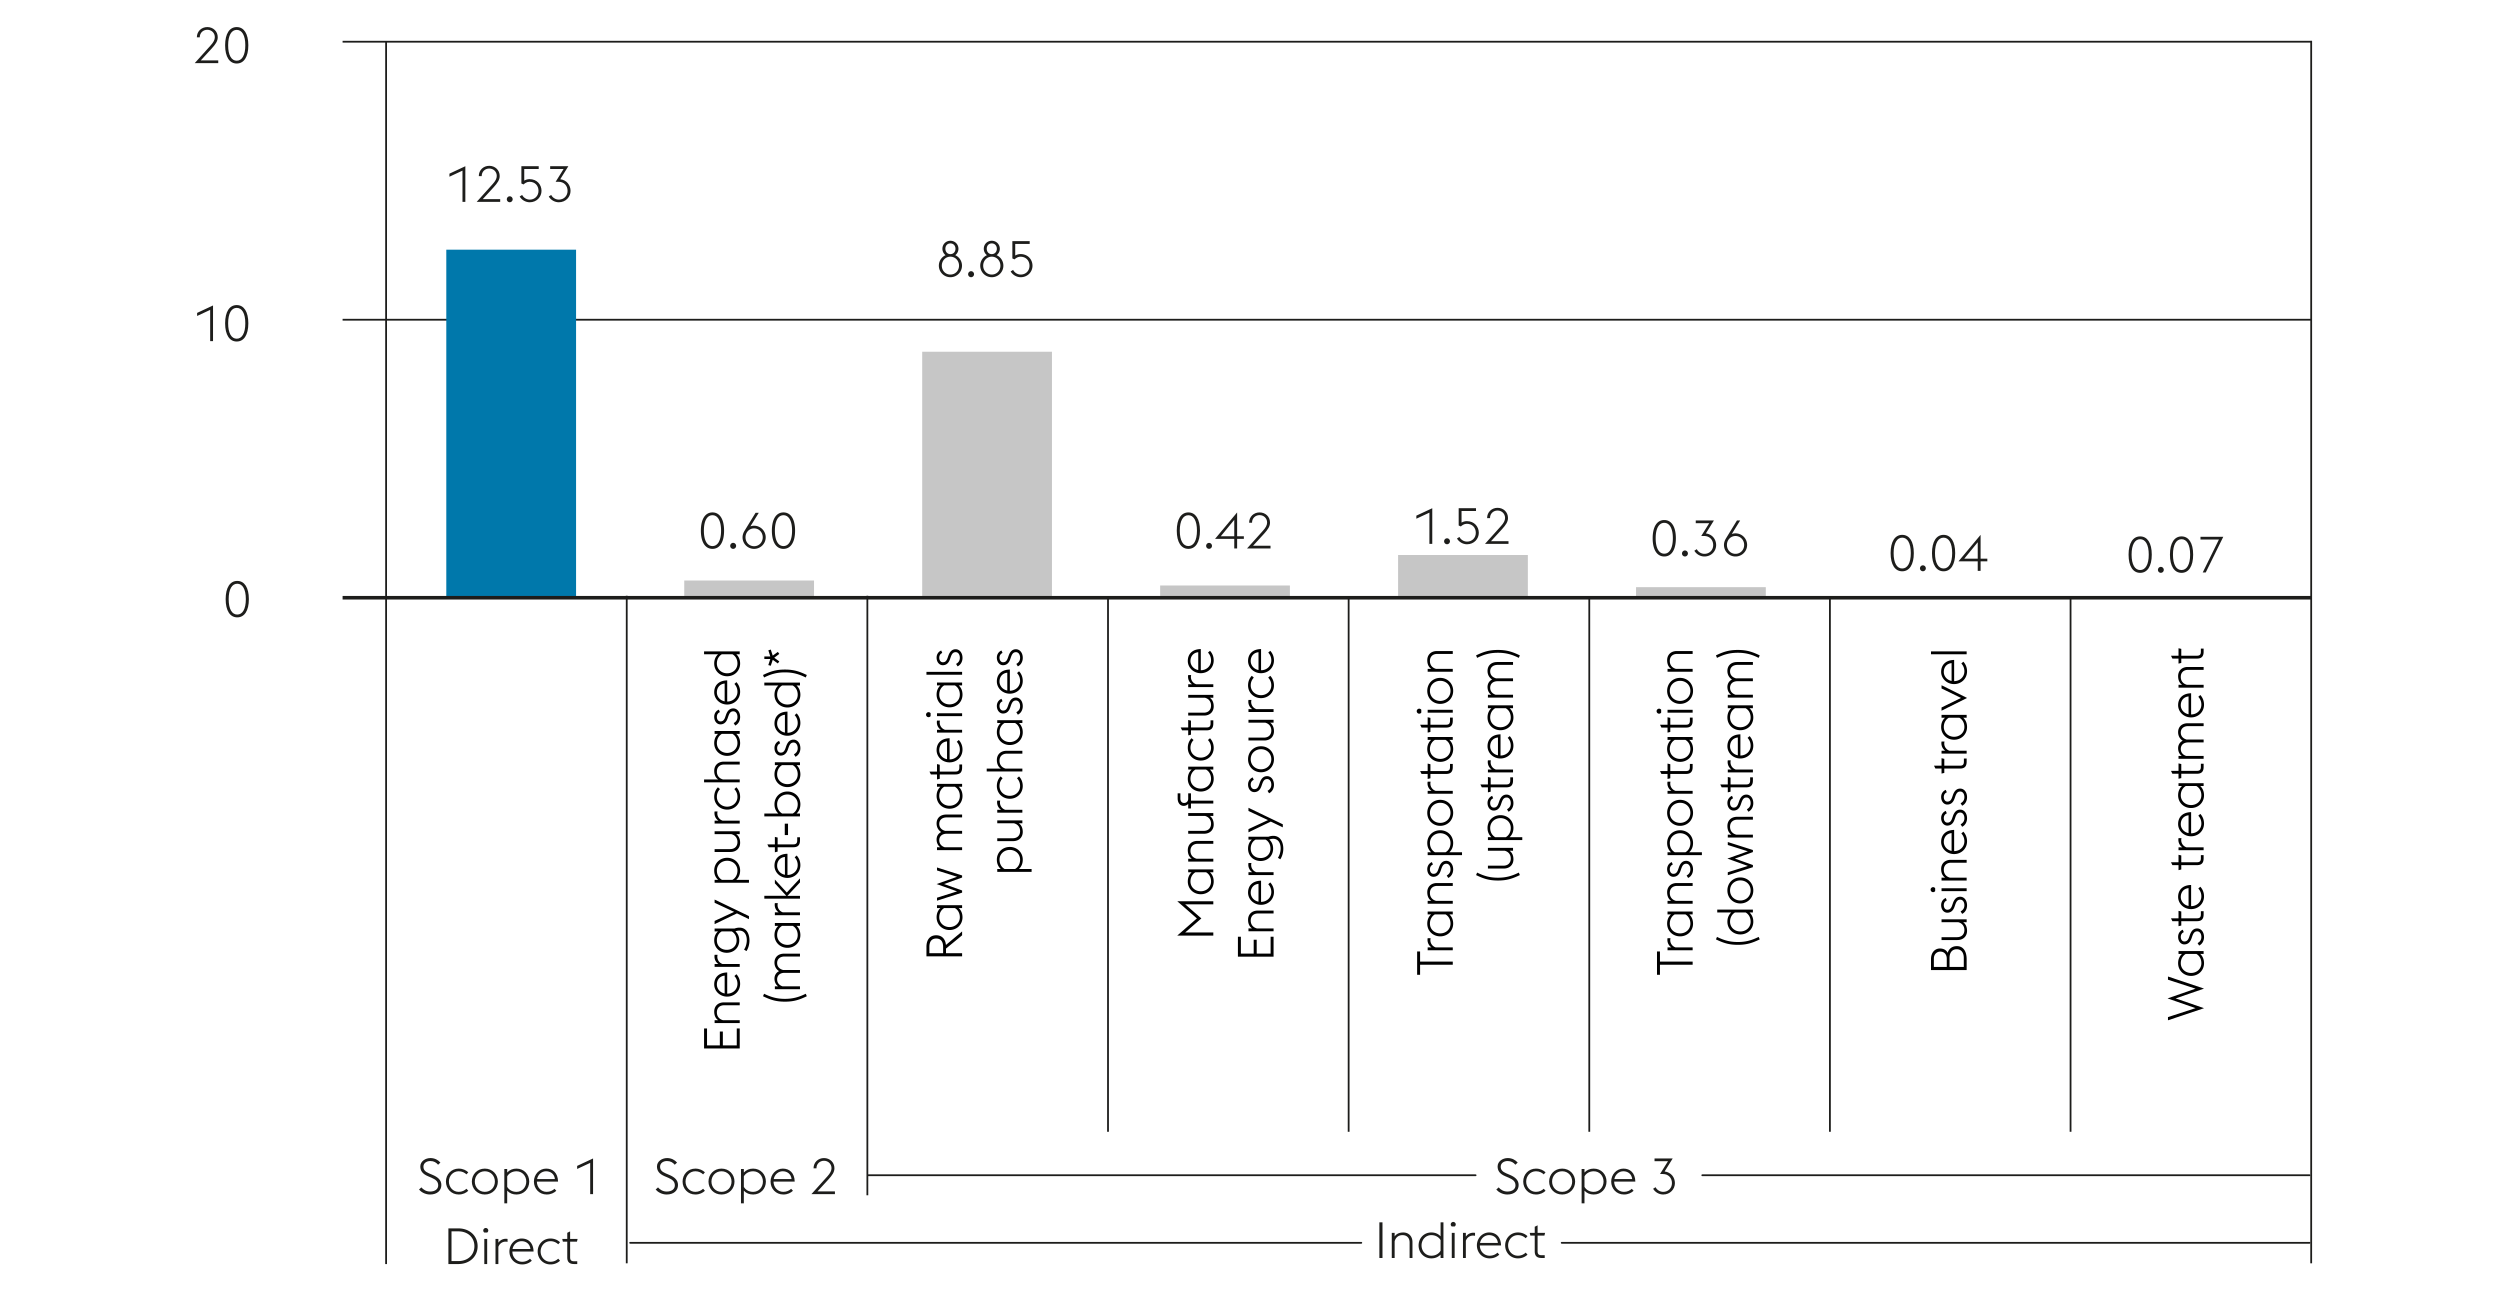 <svg xmlns="http://www.w3.org/2000/svg" width="1394" height="721" viewBox="0 0 1394 721"><g data-name="Grafik"><path fill="none" stroke="#1d1d1b" d="M349.467 704.422V332.197M483.644 666.486v-334.29M617.825 631.081V333.295M752.002 631.081V333.295M886.183 631.081V333.295M1020.36 631.081V333.295M1154.541 631.081V333.295M191.028 178.279h1098.141"/><path fill="#c6c6c6" d="M381.533 323.691h72.36v9.279h-72.36zM514.214 196.125h72.36V332.97h-72.36zM646.895 326.475h72.36v6.495h-72.36zM779.573 309.468h72.36v23.502h-72.36z"/><path fill="#0078ab" d="M248.855 139.224h72.36V332.97h-72.36z"/><path fill="#c6c6c6" d="M912.254 327.405h72.36v5.565h-72.36z"/><path fill="none" stroke="#1d1d1b" d="M191.028 23.261h1098.141"/><path fill="none" stroke="#1d1d1b" stroke-width="2" d="M191.028 333.298h1098.141"/><path fill="none" stroke="#1d1d1b" d="M215.291 704.849V23.237M1288.719 704.422V22.81"/><path fill="none" stroke="#1d1d1b" stroke-linecap="round" d="M822.788 655.323H484.13M1287.853 655.323H949.195M1287.853 692.987H870.808M759.058 692.987H351.37"/></g><g data-name="EN"><g fill="#1d1d1b"><path d="M656.167 295.888c0-6.524 2.492-10.164 6.468-10.164s6.468 3.64 6.468 10.164-2.491 10.164-6.468 10.164-6.468-3.64-6.468-10.164zm6.468-8.596c-2.912 0-4.788 2.996-4.788 8.596s1.876 8.596 4.788 8.596 4.788-2.996 4.788-8.596-1.876-8.596-4.788-8.596zM672.519 304.4c0-.924.728-1.708 1.652-1.708s1.651.784 1.651 1.708c0 .868-.728 1.652-1.651 1.652s-1.652-.784-1.652-1.652zM688.227 300.48h-10.725l12.32-14.756v13.3h3.752v1.456h-3.752v5.348h-1.596v-5.348zm0-10.64l-7.532 9.184h7.532v-9.184zM708.442 305.828h-13.104l8.904-9.912c1.512-1.652 2.296-3.108 2.296-4.536 0-2.436-1.876-4.144-4.2-4.144s-4.2 1.708-4.2 4.144v.084h-1.624c0-3.388 2.604-5.74 5.824-5.74 3.248 0 5.824 2.352 5.824 5.684 0 2.156-1.261 3.92-3.305 6.188l-6.159 6.72h9.743v1.512z"/></g><g fill="#1d1d1b"><path d="M390.808 295.888c0-6.524 2.492-10.164 6.468-10.164s6.468 3.64 6.468 10.164-2.491 10.164-6.468 10.164-6.468-3.64-6.468-10.164zm6.467-8.596c-2.912 0-4.788 2.996-4.788 8.596s1.876 8.596 4.788 8.596 4.788-2.996 4.788-8.596-1.876-8.596-4.788-8.596zM407.159 304.4c0-.924.728-1.708 1.652-1.708s1.651.784 1.651 1.708c0 .868-.728 1.652-1.651 1.652s-1.652-.784-1.652-1.652zM414.047 299.612c0-1.316.448-2.548 1.092-3.612l6.16-10.052h1.792l-4.676 7.56a6.183 6.183 0 012.072-.364c3.584 0 6.468 2.912 6.468 6.468s-2.884 6.44-6.468 6.44-6.44-2.884-6.44-6.44zm11.256 0c0-2.744-2.044-4.984-4.815-4.984s-4.788 2.24-4.788 4.984 2.016 4.956 4.788 4.956 4.815-2.212 4.815-4.956zM430.399 295.888c0-6.524 2.492-10.164 6.468-10.164s6.468 3.64 6.468 10.164-2.491 10.164-6.468 10.164-6.468-3.64-6.468-10.164zm6.468-8.596c-2.912 0-4.788 2.996-4.788 8.596s1.876 8.596 4.788 8.596 4.788-2.996 4.788-8.596-1.876-8.596-4.788-8.596z"/></g><g fill="#1d1d1b"><path d="M529.943 154.576a6.422 6.422 0 01-6.439-6.44 6.424 6.424 0 013.752-5.852 4.443 4.443 0 01-1.765-3.584c0-2.548 1.988-4.452 4.452-4.452s4.48 1.904 4.48 4.452a4.39 4.39 0 01-1.792 3.584 6.403 6.403 0 013.779 5.852c0 3.556-2.884 6.44-6.468 6.44zm0-1.484c2.772 0 4.816-2.212 4.816-4.956s-2.044-5.012-4.816-5.012-4.788 2.268-4.788 5.012 2.017 4.956 4.788 4.956zm.113-11.396c1.68-.056 2.716-1.372 2.716-2.996 0-1.68-1.092-2.968-2.828-2.968s-2.8 1.288-2.8 2.968c0 1.624 1.008 2.94 2.66 2.996h.252zM539.827 152.923c0-.924.728-1.708 1.652-1.708s1.651.784 1.651 1.708c0 .868-.728 1.652-1.651 1.652s-1.652-.784-1.652-1.652zM553.015 154.576a6.422 6.422 0 01-6.439-6.44 6.424 6.424 0 013.752-5.852 4.443 4.443 0 01-1.765-3.584c0-2.548 1.988-4.452 4.452-4.452s4.48 1.904 4.48 4.452a4.39 4.39 0 01-1.792 3.584 6.403 6.403 0 013.779 5.852c0 3.556-2.884 6.44-6.468 6.44zm0-1.484c2.772 0 4.816-2.212 4.816-4.956s-2.044-5.012-4.816-5.012-4.788 2.268-4.788 5.012 2.017 4.956 4.788 4.956zm.112-11.396c1.68-.056 2.716-1.372 2.716-2.996 0-1.68-1.092-2.968-2.828-2.968s-2.8 1.288-2.8 2.968c0 1.624 1.008 2.94 2.66 2.996h.252zM563.543 151.355l1.372-.868c.7 1.428 2.353 2.604 4.256 2.604 2.744 0 4.872-2.016 4.872-4.9 0-2.94-2.016-5.04-5.012-5.04-1.568 0-2.66.868-3.332 1.484l-1.204-.532v-9.632h9.66v1.54h-8.063v6.468c.783-.448 1.819-.812 2.939-.812 4.172 0 6.692 3.08 6.692 6.524 0 3.36-2.66 6.384-6.58 6.384-2.324 0-4.536-1.344-5.601-3.22z"/></g><g fill="#1d1d1b"><path d="M1054.204 308.396c0-6.524 2.492-10.164 6.468-10.164s6.468 3.64 6.468 10.164-2.491 10.164-6.468 10.164-6.468-3.64-6.468-10.164zm6.468-8.596c-2.912 0-4.788 2.996-4.788 8.596s1.876 8.596 4.788 8.596 4.788-2.996 4.788-8.596-1.876-8.596-4.788-8.596zM1070.556 316.908c0-.924.728-1.708 1.652-1.708s1.651.784 1.651 1.708c0 .868-.728 1.652-1.651 1.652s-1.652-.784-1.652-1.652zM1077.275 308.396c0-6.524 2.492-10.164 6.468-10.164s6.468 3.64 6.468 10.164-2.491 10.164-6.468 10.164-6.468-3.64-6.468-10.164zm6.468-8.596c-2.912 0-4.788 2.996-4.788 8.596s1.876 8.596 4.788 8.596 4.788-2.996 4.788-8.596-1.876-8.596-4.788-8.596zM1102.784 312.988h-10.725l12.32-14.756v13.3h3.752v1.456h-3.752v5.348h-1.596v-5.348zm0-10.64l-7.532 9.184h7.532v-9.184z"/></g><g fill="#1d1d1b"><path d="M257.88 95.15l-7.28 3.388V96.83l8.876-4.144v19.88h-1.596V95.15zM278.907 112.566h-13.104l8.904-9.912c1.512-1.652 2.296-3.108 2.296-4.536 0-2.436-1.876-4.144-4.2-4.144s-4.2 1.708-4.2 4.144v.084h-1.624c0-3.388 2.604-5.74 5.824-5.74 3.248 0 5.824 2.352 5.824 5.684 0 2.156-1.261 3.92-3.305 6.188l-6.159 6.72h9.743v1.512zM282.576 111.138c0-.924.728-1.708 1.652-1.708s1.651.784 1.651 1.708c0 .868-.728 1.652-1.651 1.652s-1.652-.784-1.652-1.652zM289.771 109.57l1.372-.868c.7 1.428 2.353 2.604 4.256 2.604 2.744 0 4.872-2.016 4.872-4.9 0-2.94-2.016-5.04-5.012-5.04-1.568 0-2.66.868-3.332 1.484l-1.204-.532v-9.632h9.66v1.54h-8.063v6.468c.783-.448 1.819-.812 2.939-.812 4.172 0 6.692 3.08 6.692 6.524 0 3.36-2.66 6.384-6.58 6.384-2.324 0-4.536-1.344-5.601-3.22zM305.983 109.57l1.372-.868c.672 1.428 2.352 2.604 4.256 2.604 2.744 0 4.872-2.016 4.872-4.872 0-2.968-2.044-5.068-5.012-5.068h-1.652l4.452-7.14h-7.504v-1.54h10.136l-4.508 7.252c3.64.448 5.74 3.332 5.74 6.496 0 3.36-2.66 6.356-6.553 6.356-2.323 0-4.535-1.344-5.6-3.22z"/></g><g fill="#1d1d1b"><path d="M233.644 663.292l1.315-1.204c.98 1.204 2.688 2.324 4.845 2.324 2.716 0 4.536-1.344 4.536-3.416 0-2.212-1.372-3.248-3.641-4.256l-2.1-.896c-3.024-1.288-4.229-3.024-4.229-5.432 0-2.828 2.801-4.676 5.656-4.676 2.352 0 4.312 1.064 5.544 2.52l-1.288 1.204c-1.036-1.232-2.296-2.072-4.34-2.072-2.072 0-3.836 1.176-3.836 3.136 0 1.652.812 2.772 3.08 3.724l2.1.896c2.688 1.148 4.816 2.744 4.816 5.6 0 3.052-2.324 5.32-6.3 5.32-2.744 0-5.04-1.428-6.16-2.772zM248.651 658.84c0-3.976 2.996-7.224 7.112-7.224 2.407 0 4.172.952 5.348 2.072l-1.008 1.148c-1.036-.98-2.437-1.736-4.34-1.736-3.164 0-5.46 2.604-5.46 5.74s2.296 5.74 5.46 5.74c1.903 0 3.304-.756 4.34-1.736l1.008 1.148c-1.176 1.12-2.94 2.072-5.348 2.072-4.116 0-7.112-3.248-7.112-7.224zM263.099 658.84c0-3.976 2.996-7.224 7.252-7.224s7.252 3.248 7.252 7.224-2.996 7.224-7.252 7.224-7.252-3.248-7.252-7.224zm12.851 0c0-3.136-2.212-5.74-5.6-5.74-3.332 0-5.6 2.604-5.6 5.74s2.268 5.74 5.6 5.74c3.388 0 5.6-2.604 5.6-5.74zM281.215 651.84h1.596v1.96c1.344-1.456 3.08-2.184 5.18-2.184 4.172 0 7.112 3.248 7.112 7.224s-2.94 7.224-7.112 7.224c-2.1 0-3.836-.7-5.18-2.156v7.084h-1.596V651.84zm1.596 4.088v5.852c.868 1.568 2.688 2.8 5.18 2.8 3.221 0 5.46-2.604 5.46-5.74s-2.239-5.74-5.46-5.74c-2.491 0-4.312 1.26-5.18 2.828zM297.706 658.84c0-4.004 3.052-7.224 6.832-7.224 3.668 0 6.523 2.324 6.636 7.252h-11.815c0 3.136 2.296 5.712 5.46 5.712 1.903 0 3.332-.728 4.367-1.708l1.009 1.12c-1.204 1.12-2.969 2.072-5.376 2.072-4.145 0-7.112-3.248-7.112-7.224zm1.764-1.4h9.94c-.309-2.884-2.437-4.34-4.928-4.34-2.408 0-4.509 1.736-5.013 4.34zM329.093 648.424l-7.28 3.388v-1.708l8.876-4.144v19.88h-1.596v-17.416z"/></g><g fill="#1d1d1b"><path d="M250.028 684.948h5.516c6.328 0 10.78 4.172 10.78 9.94s-4.452 9.94-10.78 9.94h-5.516v-19.88zm5.516 18.228c5.432 0 8.988-3.472 8.988-8.288s-3.557-8.288-8.988-8.288h-3.78v16.576h3.78zM269.46 686.124c0-.756.644-1.4 1.399-1.4s1.4.644 1.4 1.4c0 .476-.252.896-.616 1.148h-1.568a1.408 1.408 0 01-.615-1.148zm.588 4.704h1.596v14h-1.596v-14zM276.292 690.828h1.596v2.128c.952-1.428 2.492-2.212 4.2-2.212.308 0 .616.028.924.084v1.652a4.865 4.865 0 00-1.092-.14c-1.82 0-3.416 1.12-4.032 2.912v9.576h-1.596v-14zM284.047 697.828c0-4.004 3.052-7.224 6.832-7.224 3.668 0 6.523 2.324 6.636 7.252H285.7c0 3.136 2.296 5.712 5.46 5.712 1.903 0 3.332-.728 4.367-1.708l1.009 1.12c-1.204 1.12-2.969 2.072-5.376 2.072-4.145 0-7.112-3.248-7.112-7.224zm1.764-1.4h9.94c-.309-2.884-2.437-4.34-4.929-4.34-2.407 0-4.508 1.736-5.012 4.34zM299.811 697.828c0-3.976 2.996-7.224 7.112-7.224 2.407 0 4.172.952 5.348 2.072l-1.008 1.148c-1.036-.98-2.437-1.736-4.34-1.736-3.164 0-5.46 2.604-5.46 5.74s2.296 5.74 5.46 5.74c1.903 0 3.304-.756 4.34-1.736l1.008 1.148c-1.176 1.12-2.94 2.072-5.348 2.072-4.116 0-7.112-3.248-7.112-7.224zM313.502 690.828h2.801v-3.416l1.596-.784v4.2h4.172l-.364 1.54h-3.808v8.708c0 1.54.56 2.212 2.268 2.212h1.708v1.54h-1.735c-2.492 0-3.836-1.036-3.836-3.696v-8.764h-2.437l-.364-1.54z"/></g><g fill="#1d1d1b"><path d="M365.599 663.292l1.315-1.204c.98 1.204 2.688 2.324 4.845 2.324 2.716 0 4.536-1.344 4.536-3.416 0-2.212-1.372-3.248-3.641-4.256l-2.1-.896c-3.024-1.288-4.229-3.024-4.229-5.432 0-2.828 2.801-4.676 5.656-4.676 2.352 0 4.312 1.064 5.544 2.52l-1.288 1.204c-1.036-1.232-2.296-2.072-4.34-2.072-2.072 0-3.836 1.176-3.836 3.136 0 1.652.812 2.772 3.08 3.724l2.1.896c2.688 1.148 4.816 2.744 4.816 5.6 0 3.052-2.324 5.32-6.3 5.32-2.744 0-5.04-1.428-6.16-2.772zM380.606 658.84c0-3.976 2.996-7.224 7.112-7.224 2.407 0 4.172.952 5.348 2.072l-1.008 1.148c-1.036-.98-2.437-1.736-4.34-1.736-3.164 0-5.46 2.604-5.46 5.74s2.296 5.74 5.46 5.74c1.903 0 3.304-.756 4.34-1.736l1.008 1.148c-1.176 1.12-2.94 2.072-5.348 2.072-4.116 0-7.112-3.248-7.112-7.224zM395.054 658.84c0-3.976 2.996-7.224 7.252-7.224s7.252 3.248 7.252 7.224-2.996 7.224-7.252 7.224-7.252-3.248-7.252-7.224zm12.851 0c0-3.136-2.212-5.74-5.6-5.74-3.332 0-5.6 2.604-5.6 5.74s2.268 5.74 5.6 5.74c3.388 0 5.6-2.604 5.6-5.74zM413.17 651.84h1.596v1.96c1.344-1.456 3.08-2.184 5.18-2.184 4.172 0 7.112 3.248 7.112 7.224s-2.94 7.224-7.112 7.224c-2.1 0-3.836-.7-5.18-2.156v7.084h-1.596V651.84zm1.596 4.088v5.852c.868 1.568 2.688 2.8 5.18 2.8 3.221 0 5.46-2.604 5.46-5.74s-2.239-5.74-5.46-5.74c-2.491 0-4.312 1.26-5.18 2.828zM429.661 658.84c0-4.004 3.052-7.224 6.832-7.224 3.668 0 6.523 2.324 6.636 7.252h-11.815c0 3.136 2.296 5.712 5.46 5.712 1.903 0 3.332-.728 4.367-1.708l1.009 1.12c-1.204 1.12-2.969 2.072-5.376 2.072-4.145 0-7.112-3.248-7.112-7.224zm1.764-1.4h9.94c-.309-2.884-2.437-4.34-4.928-4.34-2.408 0-4.509 1.736-5.013 4.34zM465.556 665.84h-13.104l8.904-9.912c1.512-1.652 2.296-3.108 2.296-4.536 0-2.436-1.876-4.144-4.2-4.144s-4.2 1.708-4.2 4.144v.084h-1.624c0-3.388 2.604-5.74 5.824-5.74 3.248 0 5.824 2.352 5.824 5.684 0 2.156-1.261 3.92-3.305 6.188l-6.159 6.72h9.743v1.512z"/></g><g fill="#1d1d1b"><path d="M834.339 663.292l1.315-1.204c.98 1.204 2.688 2.324 4.845 2.324 2.716 0 4.536-1.344 4.536-3.416 0-2.212-1.372-3.248-3.641-4.256l-2.1-.896c-3.024-1.288-4.229-3.024-4.229-5.432 0-2.828 2.801-4.676 5.656-4.676 2.352 0 4.312 1.064 5.544 2.52l-1.288 1.204c-1.036-1.232-2.296-2.072-4.34-2.072-2.072 0-3.836 1.176-3.836 3.136 0 1.652.812 2.772 3.08 3.724l2.1.896c2.688 1.148 4.816 2.744 4.816 5.6 0 3.052-2.324 5.32-6.3 5.32-2.744 0-5.04-1.428-6.16-2.772zM849.347 658.84c0-3.976 2.996-7.224 7.112-7.224 2.407 0 4.172.952 5.348 2.072l-1.008 1.148c-1.036-.98-2.437-1.736-4.34-1.736-3.164 0-5.46 2.604-5.46 5.74s2.296 5.74 5.46 5.74c1.903 0 3.304-.756 4.34-1.736l1.008 1.148c-1.176 1.12-2.94 2.072-5.348 2.072-4.116 0-7.112-3.248-7.112-7.224zM863.794 658.84c0-3.976 2.996-7.224 7.252-7.224s7.252 3.248 7.252 7.224-2.996 7.224-7.252 7.224-7.252-3.248-7.252-7.224zm12.852 0c0-3.136-2.212-5.74-5.6-5.74-3.332 0-5.6 2.604-5.6 5.74s2.268 5.74 5.6 5.74c3.388 0 5.6-2.604 5.6-5.74zM881.91 651.84h1.596v1.96c1.344-1.456 3.08-2.184 5.18-2.184 4.172 0 7.112 3.248 7.112 7.224s-2.94 7.224-7.112 7.224c-2.1 0-3.836-.7-5.18-2.156v7.084h-1.596V651.84zm1.596 4.088v5.852c.868 1.568 2.688 2.8 5.18 2.8 3.221 0 5.46-2.604 5.46-5.74s-2.239-5.74-5.46-5.74c-2.491 0-4.312 1.26-5.18 2.828zM898.401 658.84c0-4.004 3.052-7.224 6.832-7.224 3.668 0 6.523 2.324 6.636 7.252h-11.815c0 3.136 2.296 5.712 5.46 5.712 1.903 0 3.332-.728 4.367-1.708l1.009 1.12c-1.204 1.12-2.969 2.072-5.376 2.072-4.145 0-7.112-3.248-7.112-7.224zm1.764-1.4h9.94c-.309-2.884-2.437-4.34-4.928-4.34-2.408 0-4.509 1.736-5.013 4.34zM921.78 662.844l1.372-.868c.672 1.428 2.352 2.604 4.256 2.604 2.744 0 4.872-2.016 4.872-4.872 0-2.968-2.044-5.068-5.012-5.068h-1.652l4.452-7.14h-7.504v-1.54H932.7l-4.508 7.252c3.64.448 5.74 3.332 5.74 6.496 0 3.36-2.66 6.356-6.553 6.356-2.323 0-4.535-1.344-5.6-3.22z"/></g><g fill="#1d1d1b"><path d="M121.694 35.197H108.59l8.904-9.912c1.512-1.652 2.296-3.108 2.296-4.536 0-2.436-1.876-4.144-4.2-4.144s-4.2 1.708-4.2 4.144v.084h-1.624c0-3.388 2.604-5.74 5.824-5.74 3.248 0 5.824 2.352 5.824 5.684 0 2.156-1.261 3.92-3.305 6.188l-6.159 6.72h9.743v1.512zM125.53 25.257c0-6.524 2.492-10.164 6.468-10.164s6.468 3.64 6.468 10.164-2.491 10.164-6.468 10.164-6.468-3.64-6.468-10.164zm6.468-8.596c-2.912 0-4.788 2.996-4.788 8.596s1.876 8.596 4.788 8.596 4.788-2.996 4.788-8.596-1.876-8.596-4.788-8.596z"/></g><path d="M125.825 334.083c0-6.524 2.492-10.164 6.468-10.164s6.468 3.64 6.468 10.164-2.491 10.164-6.468 10.164-6.468-3.64-6.468-10.164zm6.468-8.596c-2.912 0-4.788 2.996-4.788 8.596s1.876 8.596 4.788 8.596 4.788-2.996 4.788-8.596-1.876-8.596-4.788-8.596z" fill="#1d1d1b"/><g fill="#1d1d1b"><path d="M117.187 172.795l-7.28 3.388v-1.708l8.876-4.144v19.88h-1.596v-17.416zM125.53 180.271c0-6.524 2.492-10.164 6.468-10.164s6.468 3.64 6.468 10.164-2.491 10.164-6.468 10.164-6.468-3.64-6.468-10.164zm6.468-8.596c-2.912 0-4.788 2.996-4.788 8.596s1.876 8.596 4.788 8.596 4.788-2.996 4.788-8.596-1.876-8.596-4.788-8.596z"/></g><g fill="#1d1d1b"><path d="M921.526 300.138c0-6.524 2.492-10.164 6.468-10.164s6.468 3.64 6.468 10.164-2.491 10.164-6.468 10.164-6.468-3.64-6.468-10.164zm6.468-8.596c-2.912 0-4.788 2.996-4.788 8.596s1.876 8.596 4.788 8.596 4.788-2.996 4.788-8.596-1.876-8.596-4.788-8.596zM937.878 308.65c0-.924.728-1.708 1.652-1.708s1.651.784 1.651 1.708c0 .868-.728 1.652-1.651 1.652s-1.652-.784-1.652-1.652zM944.766 307.082l1.372-.868c.672 1.428 2.352 2.604 4.256 2.604 2.744 0 4.872-2.016 4.872-4.872 0-2.968-2.044-5.068-5.012-5.068h-1.652l4.452-7.14h-7.504v-1.54h10.136l-4.508 7.252c3.64.448 5.74 3.332 5.74 6.496 0 3.36-2.66 6.356-6.553 6.356-2.323 0-4.535-1.344-5.6-3.22zM961.286 303.862c0-1.316.448-2.548 1.092-3.612l6.16-10.052h1.792l-4.676 7.56a6.183 6.183 0 012.072-.364c3.584 0 6.468 2.912 6.468 6.468s-2.884 6.44-6.468 6.44-6.44-2.884-6.44-6.44zm11.256 0c0-2.744-2.044-4.984-4.815-4.984s-4.788 2.24-4.788 4.984 2.016 4.956 4.788 4.956 4.815-2.212 4.815-4.956z"/></g><g fill="#1d1d1b"><path d="M797.036 285.85l-7.28 3.388v-1.708l8.876-4.144v19.88h-1.596V285.85zM805.212 301.837c0-.924.728-1.708 1.652-1.708s1.651.784 1.651 1.708c0 .868-.728 1.652-1.651 1.652s-1.652-.784-1.652-1.652zM812.407 300.27l1.372-.868c.7 1.428 2.353 2.604 4.256 2.604 2.744 0 4.872-2.016 4.872-4.9 0-2.94-2.016-5.04-5.012-5.04-1.568 0-2.66.868-3.332 1.484l-1.204-.532v-9.632h9.66v1.54h-8.063v6.468c.783-.448 1.819-.812 2.939-.812 4.172 0 6.692 3.08 6.692 6.524 0 3.36-2.66 6.384-6.58 6.384-2.324 0-4.536-1.344-5.601-3.22zM841.136 303.266h-13.104l8.904-9.912c1.512-1.652 2.296-3.108 2.296-4.536 0-2.436-1.876-4.144-4.2-4.144s-4.2 1.708-4.2 4.144v.084h-1.624c0-3.388 2.604-5.74 5.824-5.74 3.248 0 5.824 2.352 5.824 5.684 0 2.156-1.261 3.92-3.305 6.188l-6.159 6.72h9.743v1.512z"/></g><g fill="#1d1d1b"><path d="M1186.892 309.259c0-6.524 2.492-10.164 6.468-10.164s6.468 3.64 6.468 10.164-2.491 10.164-6.468 10.164-6.468-3.64-6.468-10.164zm6.467-8.596c-2.912 0-4.788 2.996-4.788 8.596s1.876 8.596 4.788 8.596 4.788-2.996 4.788-8.596-1.876-8.596-4.788-8.596zM1203.243 317.771c0-.924.728-1.708 1.652-1.708s1.651.784 1.651 1.708c0 .868-.728 1.652-1.651 1.652s-1.652-.784-1.652-1.652zM1209.963 309.259c0-6.524 2.492-10.164 6.468-10.164s6.468 3.64 6.468 10.164-2.491 10.164-6.468 10.164-6.468-3.64-6.468-10.164zm6.468-8.596c-2.912 0-4.788 2.996-4.788 8.596s1.876 8.596 4.788 8.596 4.788-2.996 4.788-8.596-1.876-8.596-4.788-8.596zM1237.264 300.859h-10.276v-1.54h12.712l-9.771 19.88h-1.681l9.017-18.34z"/></g><g fill="#1d1d1b"><path d="M769.138 681.569h1.735v19.88h-1.735v-19.88zM776.053 687.449h1.596v2.016c1.12-1.68 2.968-2.24 4.816-2.24 2.939 0 5.124 2.016 5.124 5.376v8.848h-1.597v-8.624c0-2.66-1.596-4.116-3.947-4.116-2.408 0-3.864 1.456-4.396 3.444v9.296h-1.596v-14zM803.269 699.545c-1.344 1.428-3.107 2.128-5.151 2.128-4.173 0-7.112-3.248-7.112-7.224s2.939-7.224 7.112-7.224c2.044 0 3.808.7 5.151 2.156v-7.812h1.596v19.88h-1.596v-1.904zm0-2.156v-5.908c-.896-1.54-2.688-2.772-5.151-2.772-3.221 0-5.46 2.604-5.46 5.74s2.239 5.74 5.46 5.74c2.491 0 4.283-1.232 5.151-2.8zM808.925 682.745c0-.756.644-1.4 1.399-1.4s1.4.644 1.4 1.4c0 .476-.252.896-.616 1.148h-1.568a1.408 1.408 0 01-.615-1.148zm.588 4.704h1.596v14h-1.596v-14zM815.757 687.449h1.596v2.128c.952-1.428 2.492-2.212 4.2-2.212.308 0 .616.028.924.084v1.652a4.865 4.865 0 00-1.092-.14c-1.82 0-3.416 1.12-4.032 2.912v9.576h-1.596v-14zM823.513 694.449c0-4.004 3.052-7.224 6.832-7.224 3.668 0 6.523 2.324 6.636 7.252h-11.815c0 3.136 2.296 5.712 5.46 5.712 1.903 0 3.332-.728 4.367-1.708l1.009 1.12c-1.204 1.12-2.969 2.072-5.376 2.072-4.145 0-7.112-3.248-7.112-7.224zm1.763-1.4h9.94c-.309-2.884-2.437-4.34-4.928-4.34-2.408 0-4.509 1.736-5.013 4.34zM839.276 694.449c0-3.976 2.996-7.224 7.112-7.224 2.407 0 4.172.952 5.348 2.072l-1.008 1.148c-1.036-.98-2.437-1.736-4.34-1.736-3.164 0-5.46 2.604-5.46 5.74s2.296 5.74 5.46 5.74c1.903 0 3.304-.756 4.34-1.736l1.008 1.148c-1.176 1.12-2.94 2.072-5.348 2.072-4.116 0-7.112-3.248-7.112-7.224zM852.967 687.449h2.801v-3.416l1.596-.784v4.2h4.172l-.364 1.54h-3.808v8.708c0 1.54.56 2.212 2.268 2.212h1.708v1.54h-1.735c-2.492 0-3.836-1.036-3.836-3.696v-8.764h-2.437l-.364-1.54z"/></g><g data-name="Herst..."><path d="M656.439 521.681l10.947-9.576-10.947-9.576h20.104v1.736h-15.68l9.016 7.84-9.016 7.84h15.68v1.736h-20.104zM674.639 486.365c1.428 1.344 2.129 3.108 2.129 5.152 0 4.172-3.248 7.112-7.225 7.112s-7.225-2.94-7.225-7.112c0-2.044.701-3.808 2.156-5.152h-1.932v-1.596h14v1.596h-1.904zm-2.157 0h-5.907c-1.54.896-2.772 2.688-2.772 5.152 0 3.22 2.604 5.46 5.74 5.46s5.74-2.24 5.74-5.46c0-2.492-1.232-4.284-2.801-5.152zM662.543 480.432v-1.596h2.016c-1.68-1.12-2.24-2.968-2.24-4.816 0-2.94 2.017-5.124 5.377-5.124h8.848v1.596h-8.624c-2.66 0-4.116 1.596-4.116 3.948 0 2.408 1.456 3.864 3.444 4.396h9.296v1.596h-14zM674.583 454.952c1.624 1.148 2.185 2.996 2.185 4.788 0 2.94-2.017 5.152-5.377 5.152h-8.848v-1.596h8.624c2.66 0 4.116-1.624 4.116-3.976s-1.428-3.864-3.416-4.368h-9.324v-1.596h14v1.596h-1.96zM662.543 450.788v-2.548c-.588.7-1.512 1.12-2.52 1.12-1.961 0-3.36-1.652-3.36-4.172v-2.828h1.512v2.912c0 1.344.673 2.464 2.072 2.464 1.54 0 2.296-1.148 2.296-2.296v-3.08h1.54v4.088h12.46v1.596h-12.46v2.744h-1.54zM674.639 429.108c1.428 1.344 2.129 3.108 2.129 5.152 0 4.172-3.248 7.112-7.225 7.112s-7.225-2.94-7.225-7.112c0-2.044.701-3.808 2.156-5.152h-1.932v-1.596h14v1.596h-1.904zm-2.157 0h-5.907c-1.54.896-2.772 2.688-2.772 5.152 0 3.22 2.604 5.46 5.74 5.46s5.74-2.24 5.74-5.46c0-2.492-1.232-4.284-2.801-5.152zM669.543 424.096c-3.977 0-7.225-2.996-7.225-7.112 0-2.408.953-4.172 2.072-5.348l1.148 1.008c-.98 1.036-1.736 2.436-1.736 4.34 0 3.164 2.604 5.46 5.74 5.46s5.74-2.296 5.74-5.46c0-1.904-.756-3.304-1.736-4.34l1.148-1.008c1.119 1.176 2.072 2.94 2.072 5.348 0 4.116-3.248 7.112-7.225 7.112zM662.543 410.035v-2.8h-3.416l-.783-1.596h4.199v-4.172l1.54.364v3.808h8.708c1.54 0 2.212-.56 2.212-2.268v-1.708h1.54v1.736c0 2.492-1.036 3.836-3.695 3.836h-8.765v2.436l-1.54.364zM674.583 389.058c1.624 1.148 2.185 2.996 2.185 4.788 0 2.94-2.017 5.152-5.377 5.152h-8.848v-1.596h8.624c2.66 0 4.116-1.624 4.116-3.976s-1.428-3.864-3.416-4.368h-9.324v-1.596h14v1.596h-1.96zM662.543 383.125v-1.596h2.128c-1.428-.952-2.212-2.492-2.212-4.2 0-.308.027-.616.084-.924h1.652a4.866 4.866 0 00-.141 1.092c0 1.82 1.12 3.416 2.912 4.032h9.576v1.596h-14zM669.543 375.375c-4.004 0-7.225-3.052-7.225-6.832 0-3.668 2.324-6.524 7.252-6.636v11.816c3.137 0 5.713-2.296 5.713-5.46 0-1.904-.729-3.332-1.708-4.368l1.12-1.008c1.119 1.204 2.072 2.968 2.072 5.376 0 4.144-3.248 7.112-7.225 7.112zm-1.4-1.764v-9.94c-2.884.308-4.34 2.436-4.34 4.928 0 2.408 1.736 4.508 4.34 5.012zM690.263 533.449v-11.144h1.651v9.408h7.141v-7.728h1.68v7.728h7.756v-9.408h1.652v11.144h-19.88zM696.143 519.289v-1.596h2.016c-1.68-1.12-2.239-2.968-2.239-4.816 0-2.94 2.016-5.124 5.376-5.124h8.848v1.596h-8.624c-2.66 0-4.116 1.596-4.116 3.948 0 2.408 1.456 3.864 3.444 4.396h9.296v1.596h-14zM703.143 504.533c-4.004 0-7.224-3.052-7.224-6.832 0-3.668 2.323-6.524 7.252-6.636v11.816c3.136 0 5.712-2.296 5.712-5.46 0-1.904-.729-3.332-1.708-4.368l1.12-1.008c1.12 1.204 2.071 2.968 2.071 5.376 0 4.144-3.248 7.112-7.224 7.112zm-1.401-1.763v-9.94c-2.884.308-4.34 2.436-4.34 4.928 0 2.408 1.736 4.508 4.34 5.012zM696.143 487.943v-1.596h2.128c-1.428-.952-2.212-2.492-2.212-4.2 0-.308.028-.616.084-.924h1.652a4.866 4.866 0 00-.141 1.092c0 1.82 1.12 3.416 2.912 4.032h9.576v1.596h-14zM713.895 479.141l-1.344-.84c.896-1.204 1.54-3.276 1.54-5.236 0-2.688-1.148-5.348-4.145-5.348-.644 0-1.596.112-2.184.42 1.428 1.316 2.128 2.996 2.128 5.068 0 4.144-3.136 6.888-6.972 6.888-3.864 0-7-2.744-7-6.888 0-2.072.699-3.696 2.1-5.04h-1.876v-1.596h11.116c.924-.336 1.903-.504 2.716-.504 4.06 0 5.6 3.64 5.6 7.196 0 2.1-.644 4.368-1.68 5.88zm-8.205-10.976h-5.572c-1.539.84-2.716 2.576-2.716 5.04 0 3.22 2.437 5.236 5.517 5.236 3.023 0 5.487-2.016 5.487-5.236 0-2.464-1.204-4.2-2.716-5.04zM708.603 458.119l-12.46 5.992v-1.792l10.892-5.04-10.892-5.068v-1.792l19.152 9.212v1.708l-6.692-3.22zM707.623 442.327l-.841-1.372c1.345-.756 2.101-1.792 2.101-3.416 0-1.736-.868-3.136-2.296-3.136-1.372 0-2.101.756-2.801 2.772l-.447 1.288c-.896 2.52-2.492 3.22-3.977 3.22-1.903 0-3.443-1.736-3.443-4.228 0-1.764.924-3.276 2.575-3.976l.589 1.372c-1.009.42-1.681 1.316-1.681 2.66 0 1.372.729 2.52 1.988 2.52 1.092 0 1.96-.42 2.632-2.324l.477-1.372c.84-2.352 2.128-3.556 4.06-3.556 1.988 0 3.808 1.764 3.808 4.844 0 1.988-.979 3.864-2.743 4.704zM703.143 430.618c-3.976 0-7.224-2.996-7.224-7.252s3.248-7.252 7.224-7.252 7.224 2.996 7.224 7.252-3.248 7.252-7.224 7.252zm0-12.852c-3.136 0-5.74 2.212-5.74 5.6 0 3.332 2.604 5.6 5.74 5.6s5.74-2.268 5.74-5.6c0-3.388-2.604-5.6-5.74-5.6zM708.183 402.954c1.624 1.148 2.184 2.996 2.184 4.788 0 2.94-2.016 5.152-5.376 5.152h-8.848v-1.596h8.624c2.66 0 4.116-1.624 4.116-3.976s-1.428-3.864-3.416-4.368h-9.324v-1.596h14v1.596h-1.96zM696.143 397.021v-1.596h2.128c-1.428-.952-2.212-2.492-2.212-4.2 0-.308.028-.616.084-.924h1.652a4.866 4.866 0 00-.141 1.092c0 1.82 1.12 3.416 2.912 4.032h9.576v1.596h-14zM703.143 389.285c-3.976 0-7.224-2.996-7.224-7.112 0-2.408.952-4.172 2.071-5.348l1.148 1.008c-.98 1.036-1.736 2.436-1.736 4.34 0 3.164 2.604 5.46 5.74 5.46s5.74-2.296 5.74-5.46c0-1.904-.756-3.304-1.736-4.34l1.148-1.008c1.12 1.176 2.071 2.94 2.071 5.348 0 4.116-3.248 7.112-7.224 7.112zM703.143 375.375c-4.004 0-7.224-3.052-7.224-6.832 0-3.668 2.323-6.524 7.252-6.636v11.816c3.136 0 5.712-2.296 5.712-5.46 0-1.904-.729-3.332-1.708-4.368l1.12-1.008c1.12 1.204 2.071 2.968 2.071 5.376 0 4.144-3.248 7.112-7.224 7.112zm-1.401-1.764v-9.94c-2.884.308-4.34 2.436-4.34 4.928 0 2.408 1.736 4.508 4.34 5.012z"/></g><path d="M527.48 528.925v2.576h8.988v1.736h-19.88v-5.264c0-4.088 2.044-6.468 5.46-6.468 3.052 0 5.068 1.988 5.404 5.404l9.016-7.532v2.156l-8.988 7.392zm-1.595-.896c0-3.164-1.4-4.704-3.836-4.704-2.464 0-3.836 1.54-3.836 4.704v3.472h7.672v-3.472zM534.564 506.321c1.428 1.344 2.129 3.108 2.129 5.152 0 4.172-3.248 7.112-7.225 7.112s-7.225-2.94-7.225-7.112c0-2.044.701-3.808 2.156-5.152h-1.932v-1.596h14v1.596h-1.904zm-2.156 0h-5.907c-1.54.896-2.772 2.688-2.772 5.152 0 3.22 2.604 5.46 5.74 5.46s5.74-2.24 5.74-5.46c0-2.492-1.232-4.284-2.801-5.152zM522.469 502.213v-1.652l11.2-3.528-11.425-4.088 11.425-4.06-11.2-3.528v-1.652l14 4.452v1.148l-10.052 3.64 10.052 3.584v1.204l-14 4.48zM527.845 455.79c-2.632 0-4.116 1.512-4.116 3.612s1.4 3.416 3.389 3.92c.168-.028.336-.028.504-.028h8.848v1.596h-8.624c-2.632 0-4.116 1.54-4.116 3.64 0 1.96 1.232 3.332 3.024 3.892h9.716v1.596h-14v-1.596h1.82c-1.512-1.12-2.045-2.8-2.045-4.312 0-1.792.925-3.36 2.576-4.172-1.987-1.232-2.576-3.192-2.576-4.76 0-2.94 2.017-4.984 5.377-4.984h8.848v1.596h-8.624zM534.564 438.682c1.428 1.344 2.129 3.108 2.129 5.152 0 4.172-3.248 7.112-7.225 7.112s-7.225-2.94-7.225-7.112c0-2.044.701-3.808 2.156-5.152h-1.932v-1.596h14v1.596h-1.904zm-2.156 0h-5.907c-1.54.896-2.772 2.688-2.772 5.152 0 3.22 2.604 5.46 5.74 5.46s5.74-2.24 5.74-5.46c0-2.492-1.232-4.284-2.801-5.152zM522.469 434.628v-2.8h-3.416l-.783-1.596h4.199v-4.172l1.54.364v3.808h8.708c1.54 0 2.212-.56 2.212-2.268v-1.708h1.54v1.736c0 2.492-1.036 3.836-3.695 3.836h-8.765v2.436l-1.54.364zM529.469 425.105c-4.004 0-7.225-3.052-7.225-6.832 0-3.668 2.324-6.524 7.252-6.636v11.816c3.137 0 5.713-2.296 5.713-5.46 0-1.904-.729-3.332-1.708-4.368l1.12-1.008c1.119 1.204 2.072 2.968 2.072 5.376 0 4.144-3.248 7.112-7.225 7.112zm-1.401-1.763v-9.94c-2.884.308-4.34 2.436-4.34 4.928 0 2.408 1.736 4.508 4.34 5.012zM522.469 408.516v-1.596h2.128c-1.428-.952-2.212-2.492-2.212-4.2 0-.308.027-.616.084-.924h1.652a4.866 4.866 0 00-.141 1.092c0 1.82 1.12 3.416 2.912 4.032h9.576v1.596h-14zM517.765 399.9c-.756 0-1.399-.644-1.399-1.4s.644-1.4 1.399-1.4c.476 0 .896.252 1.147.616v1.568a1.405 1.405 0 01-1.147.616zm4.704-.588v-1.596h14v1.596h-14zM534.564 382.16c1.428 1.344 2.129 3.108 2.129 5.152 0 4.172-3.248 7.112-7.225 7.112s-7.225-2.94-7.225-7.112c0-2.044.701-3.808 2.156-5.152h-1.932v-1.596h14v1.596h-1.904zm-2.156 0h-5.907c-1.54.896-2.772 2.688-2.772 5.152 0 3.22 2.604 5.46 5.74 5.46s5.74-2.24 5.74-5.46c0-2.492-1.232-4.284-2.801-5.152zM516.589 376.229v-1.596h19.88v1.596h-19.88zM533.949 371.568l-.84-1.372c1.344-.756 2.1-1.792 2.1-3.416 0-1.736-.868-3.136-2.297-3.136-1.371 0-2.1.756-2.799 2.772l-.449 1.288c-.896 2.52-2.491 3.22-3.975 3.22-1.904 0-3.445-1.736-3.445-4.228 0-1.764.925-3.276 2.576-3.976l.588 1.372c-1.008.42-1.68 1.316-1.68 2.66 0 1.372.729 2.52 1.988 2.52 1.092 0 1.96-.42 2.632-2.324l.476-1.372c.84-2.352 2.129-3.556 4.061-3.556 1.988 0 3.809 1.764 3.809 4.844 0 1.988-.98 3.864-2.744 4.704zM556.068 486.145v-1.596h1.961c-1.457-1.344-2.185-3.08-2.185-5.18 0-4.172 3.248-7.112 7.224-7.112s7.225 2.94 7.225 7.112c0 2.1-.7 3.836-2.156 5.18h7.084v1.596h-19.152zm4.088-1.596h5.853c1.567-.868 2.8-2.688 2.8-5.18 0-3.22-2.604-5.46-5.74-5.46s-5.739 2.24-5.739 5.46c0 2.492 1.26 4.312 2.827 5.18zM568.109 459.069c1.623 1.148 2.184 2.996 2.184 4.788 0 2.94-2.016 5.152-5.376 5.152h-8.849v-1.596h8.625c2.66 0 4.115-1.624 4.115-3.976s-1.428-3.864-3.416-4.368h-9.324v-1.596h14v1.596h-1.959zM556.068 453.136v-1.596h2.129c-1.428-.952-2.213-2.492-2.213-4.2 0-.308.028-.616.084-.924h1.652c-.084.364-.14.728-.14 1.092 0 1.82 1.12 3.416 2.911 4.032h9.576v1.596h-14zM563.068 445.399c-3.976 0-7.224-2.996-7.224-7.112 0-2.408.952-4.172 2.072-5.348l1.147 1.008c-.979 1.036-1.735 2.436-1.735 4.34 0 3.164 2.604 5.46 5.739 5.46s5.74-2.296 5.74-5.46c0-1.904-.756-3.304-1.736-4.34l1.148-1.008c1.12 1.176 2.072 2.94 2.072 5.348 0 4.116-3.248 7.112-7.225 7.112zM550.189 430.182v-1.596h7.896c-1.681-1.12-2.24-2.968-2.24-4.816 0-2.94 2.017-5.124 5.376-5.124h8.848v1.596h-8.623c-2.66 0-4.116 1.596-4.116 3.948 0 2.408 1.456 3.864 3.444 4.396h9.295v1.596H550.19zM568.165 403.162c1.428 1.344 2.128 3.108 2.128 5.152 0 4.172-3.248 7.112-7.225 7.112s-7.224-2.94-7.224-7.112c0-2.044.7-3.808 2.156-5.152h-1.933v-1.596h14v1.596h-1.903zm-2.156 0h-5.907c-1.541.896-2.772 2.688-2.772 5.152 0 3.22 2.604 5.46 5.739 5.46s5.74-2.24 5.74-5.46c0-2.492-1.232-4.284-2.8-5.152zM567.549 398.506l-.84-1.372c1.344-.756 2.1-1.792 2.1-3.416 0-1.736-.867-3.136-2.296-3.136-1.372 0-2.1.756-2.8 2.772l-.448 1.288c-.896 2.52-2.491 3.22-3.976 3.22-1.904 0-3.444-1.736-3.444-4.228 0-1.764.925-3.276 2.576-3.976l.588 1.372c-1.008.42-1.68 1.316-1.68 2.66 0 1.372.728 2.52 1.987 2.52 1.092 0 1.961-.42 2.633-2.324l.476-1.372c.84-2.352 2.128-3.556 4.06-3.556 1.988 0 3.809 1.764 3.809 4.844 0 1.988-.98 3.864-2.744 4.704zM563.068 386.796c-4.004 0-7.224-3.052-7.224-6.832 0-3.668 2.324-6.524 7.252-6.636v11.816c3.136 0 5.712-2.296 5.712-5.46 0-1.904-.728-3.332-1.707-4.368l1.119-1.008c1.12 1.204 2.072 2.968 2.072 5.376 0 4.144-3.248 7.112-7.225 7.112zm-1.399-1.763v-9.94c-2.884.308-4.34 2.436-4.34 4.928 0 2.408 1.735 4.508 4.34 5.012zM567.549 371.568l-.84-1.372c1.344-.756 2.1-1.792 2.1-3.416 0-1.736-.867-3.136-2.296-3.136-1.372 0-2.1.756-2.8 2.772l-.448 1.288c-.896 2.52-2.491 3.22-3.976 3.22-1.904 0-3.444-1.736-3.444-4.228 0-1.764.925-3.276 2.576-3.976l.588 1.372c-1.008.42-1.68 1.316-1.68 2.66 0 1.372.728 2.52 1.987 2.52 1.092 0 1.961-.42 2.633-2.324l.476-1.372c.84-2.352 2.128-3.556 4.06-3.556 1.988 0 3.809 1.764 3.809 4.844 0 1.988-.98 3.864-2.744 4.704z"/><g data-name="Trans..."><path d="M791.839 537.938v5.628h-1.652v-13.02h1.652v5.656h18.228v1.736h-18.228zM796.066 529.854v-1.596h2.128c-1.428-.952-2.212-2.492-2.212-4.2 0-.308.028-.616.084-.924h1.652a4.866 4.866 0 00-.141 1.092c0 1.82 1.12 3.416 2.912 4.032h9.576v1.596h-14zM808.162 509.854c1.429 1.344 2.128 3.108 2.128 5.152 0 4.172-3.248 7.112-7.224 7.112s-7.224-2.94-7.224-7.112c0-2.044.699-3.808 2.155-5.152h-1.932v-1.596h14v1.596h-1.904zm-2.155 0h-5.908c-1.54.896-2.772 2.688-2.772 5.152 0 3.22 2.604 5.46 5.74 5.46s5.74-2.24 5.74-5.46c0-2.492-1.232-4.284-2.8-5.152zM796.066 503.92v-1.596h2.016c-1.68-1.12-2.239-2.968-2.239-4.816 0-2.94 2.016-5.124 5.376-5.124h8.848v1.596h-8.624c-2.66 0-4.116 1.596-4.116 3.948 0 2.408 1.456 3.864 3.444 4.396h9.296v1.596h-14zM807.547 489.546l-.841-1.372c1.345-.756 2.101-1.792 2.101-3.416 0-1.736-.868-3.136-2.296-3.136-1.372 0-2.101.756-2.801 2.772l-.447 1.288c-.896 2.52-2.492 3.22-3.977 3.22-1.903 0-3.443-1.736-3.443-4.228 0-1.764.924-3.276 2.575-3.976l.589 1.372c-1.009.42-1.681 1.316-1.681 2.66 0 1.372.729 2.52 1.988 2.52 1.092 0 1.96-.42 2.632-2.324l.477-1.372c.84-2.352 2.128-3.556 4.06-3.556 1.988 0 3.808 1.764 3.808 4.844 0 1.988-.979 3.864-2.743 4.704zM796.066 476.833v-1.596h1.96c-1.456-1.344-2.184-3.08-2.184-5.18 0-4.172 3.248-7.112 7.224-7.112s7.224 2.94 7.224 7.112c0 2.1-.699 3.836-2.155 5.18h7.084v1.596h-19.152zm4.088-1.595h5.853c1.567-.868 2.8-2.688 2.8-5.18 0-3.22-2.604-5.46-5.74-5.46s-5.74 2.24-5.74 5.46c0 2.492 1.261 4.312 2.828 5.18zM803.066 460.487c-3.976 0-7.224-2.996-7.224-7.252s3.248-7.252 7.224-7.252 7.224 2.996 7.224 7.252-3.248 7.252-7.224 7.252zm0-12.852c-3.136 0-5.74 2.212-5.74 5.6 0 3.332 2.604 5.6 5.74 5.6s5.74-2.268 5.74-5.6c0-3.388-2.604-5.6-5.74-5.6zM796.066 442.568v-1.596h2.128c-1.428-.952-2.212-2.492-2.212-4.2 0-.308.028-.616.084-.924h1.652a4.866 4.866 0 00-.141 1.092c0 1.82 1.12 3.416 2.912 4.032h9.576v1.596h-14zM796.066 434.345v-2.8h-3.416l-.784-1.596h4.2v-4.172l1.54.364v3.808h8.708c1.54 0 2.212-.56 2.212-2.268v-1.708h1.54v1.736c0 2.492-1.036 3.836-3.696 3.836h-8.764v2.436l-1.54.364zM808.162 412.559c1.429 1.344 2.128 3.108 2.128 5.152 0 4.172-3.248 7.112-7.224 7.112s-7.224-2.94-7.224-7.112c0-2.044.699-3.808 2.155-5.152h-1.932v-1.596h14v1.596h-1.904zm-2.155 0h-5.908c-1.54.896-2.772 2.688-2.772 5.152 0 3.22 2.604 5.46 5.74 5.46s5.74-2.24 5.74-5.46c0-2.492-1.232-4.284-2.8-5.152zM796.066 408.504v-2.8h-3.416l-.784-1.596h4.2v-4.172l1.54.364v3.808h8.708c1.54 0 2.212-.56 2.212-2.268v-1.708h1.54v1.736c0 2.492-1.036 3.836-3.696 3.836h-8.764v2.436l-1.54.364zM791.362 397.959c-.756 0-1.399-.644-1.399-1.4s.644-1.4 1.399-1.4c.477 0 .896.252 1.148.616v1.568a1.406 1.406 0 01-1.148.616zm4.704-.588v-1.596h14v1.596h-14zM803.066 392.483c-3.976 0-7.224-2.996-7.224-7.252s3.248-7.252 7.224-7.252 7.224 2.996 7.224 7.252-3.248 7.252-7.224 7.252zm0-12.852c-3.136 0-5.74 2.212-5.74 5.6 0 3.332 2.604 5.6 5.74 5.6s5.74-2.268 5.74-5.6c0-3.388-2.604-5.6-5.74-5.6zM796.066 374.563v-1.596h2.016c-1.68-1.12-2.239-2.968-2.239-4.816 0-2.94 2.016-5.124 5.376-5.124h8.848v1.596h-8.624c-2.66 0-4.116 1.596-4.116 3.948 0 2.408 1.456 3.864 3.444 4.396h9.296v1.596h-14zM835.266 490.977c-4.983 0-8.035-1.036-12.207-3.024l.588-1.4c4.004 1.988 7.336 2.856 11.619 2.856s7.616-.868 11.62-2.856l.588 1.4c-4.172 1.988-7.224 3.024-12.208 3.024zM841.706 474.359c1.624 1.148 2.184 2.996 2.184 4.788 0 2.94-2.016 5.152-5.376 5.152h-8.848v-1.596h8.624c2.66 0 4.116-1.624 4.116-3.976s-1.428-3.864-3.416-4.368h-9.324v-1.596h14v1.596h-1.96zM829.666 468.426v-1.596h1.96c-1.456-1.344-2.184-3.08-2.184-5.18 0-4.172 3.248-7.112 7.224-7.112s7.224 2.94 7.224 7.112c0 2.1-.699 3.836-2.155 5.18h7.084v1.596h-19.152zm4.088-1.596h5.853c1.567-.868 2.8-2.688 2.8-5.18 0-3.22-2.604-5.46-5.74-5.46s-5.74 2.24-5.74 5.46c0 2.492 1.261 4.312 2.828 5.18zM841.146 452.615l-.841-1.372c1.345-.756 2.101-1.792 2.101-3.416 0-1.736-.868-3.136-2.296-3.136-1.372 0-2.101.756-2.801 2.772l-.447 1.288c-.896 2.52-2.492 3.22-3.977 3.22-1.903 0-3.443-1.736-3.443-4.228 0-1.764.924-3.276 2.575-3.976l.589 1.372c-1.009.42-1.681 1.316-1.681 2.66 0 1.372.729 2.52 1.988 2.52 1.092 0 1.96-.42 2.632-2.324l.477-1.372c.84-2.352 2.128-3.556 4.06-3.556 1.988 0 3.808 1.764 3.808 4.844 0 1.988-.979 3.864-2.743 4.704zM829.666 441.815v-2.8h-3.416l-.784-1.596h4.2v-4.172l1.54.364v3.808h8.708c1.54 0 2.212-.56 2.212-2.268v-1.708h1.54v1.736c0 2.492-1.036 3.836-3.696 3.836h-8.764v2.436l-1.54.364zM829.666 430.683v-1.596h2.128c-1.428-.952-2.212-2.492-2.212-4.2 0-.308.028-.616.084-.924h1.652a4.866 4.866 0 00-.141 1.092c0 1.82 1.12 3.416 2.912 4.032h9.576v1.596h-14zM836.666 422.933c-4.004 0-7.224-3.052-7.224-6.832 0-3.668 2.323-6.524 7.252-6.636v11.816c3.136 0 5.712-2.296 5.712-5.46 0-1.904-.729-3.332-1.708-4.368l1.12-1.008c1.12 1.204 2.071 2.968 2.071 5.376 0 4.144-3.248 7.112-7.224 7.112zm-1.4-1.764v-9.94c-2.884.308-4.34 2.436-4.34 4.928 0 2.408 1.736 4.508 4.34 5.012zM841.762 394.905c1.429 1.344 2.128 3.108 2.128 5.152 0 4.172-3.248 7.112-7.224 7.112s-7.224-2.94-7.224-7.112c0-2.044.699-3.808 2.155-5.152h-1.932v-1.596h14v1.596h-1.904zm-2.156 0h-5.908c-1.54.896-2.772 2.688-2.772 5.152 0 3.22 2.604 5.46 5.74 5.46s5.74-2.24 5.74-5.46c0-2.492-1.232-4.284-2.8-5.152zM835.042 370.744c-2.632 0-4.116 1.512-4.116 3.612s1.4 3.416 3.389 3.92c.168-.028.336-.028.504-.028h8.848v1.596h-8.624c-2.632 0-4.116 1.54-4.116 3.64 0 1.96 1.232 3.332 3.024 3.892h9.716v1.596h-14v-1.596h1.82c-1.513-1.12-2.044-2.8-2.044-4.312 0-1.792.924-3.36 2.575-4.172-1.987-1.232-2.575-3.192-2.575-4.76 0-2.94 2.016-4.984 5.376-4.984h8.848v1.596h-8.624zM847.474 365.436l-.588 1.4c-4.004-1.988-7.336-2.856-11.62-2.856s-7.615.868-11.619 2.856l-.588-1.4c4.172-1.988 7.224-3.024 12.207-3.024s8.036 1.036 12.208 3.024z"/></g><g data-name="Trans..."><path d="M925.591 537.938v5.628h-1.652v-13.02h1.652v5.656h18.228v1.736h-18.228zM929.818 529.854v-1.596h2.128c-1.428-.952-2.212-2.492-2.212-4.2 0-.308.028-.616.084-.924h1.652a4.866 4.866 0 00-.141 1.092c0 1.82 1.12 3.416 2.912 4.032h9.576v1.596h-14zM941.914 509.854c1.429 1.344 2.128 3.108 2.128 5.152 0 4.172-3.248 7.112-7.224 7.112s-7.224-2.94-7.224-7.112c0-2.044.699-3.808 2.155-5.152h-1.932v-1.596h14v1.596h-1.904zm-2.155 0h-5.908c-1.54.896-2.772 2.688-2.772 5.152 0 3.22 2.604 5.46 5.74 5.46s5.74-2.24 5.74-5.46c0-2.492-1.232-4.284-2.8-5.152zM929.818 503.92v-1.596h2.016c-1.68-1.12-2.239-2.968-2.239-4.816 0-2.94 2.016-5.124 5.376-5.124h8.848v1.596h-8.624c-2.66 0-4.116 1.596-4.116 3.948 0 2.408 1.456 3.864 3.444 4.396h9.296v1.596h-14zM941.299 489.546l-.841-1.372c1.345-.756 2.101-1.792 2.101-3.416 0-1.736-.868-3.136-2.296-3.136-1.372 0-2.101.756-2.801 2.772l-.447 1.288c-.896 2.52-2.492 3.22-3.977 3.22-1.903 0-3.443-1.736-3.443-4.228 0-1.764.924-3.276 2.575-3.976l.589 1.372c-1.009.42-1.681 1.316-1.681 2.66 0 1.372.729 2.52 1.988 2.52 1.092 0 1.96-.42 2.632-2.324l.477-1.372c.84-2.352 2.128-3.556 4.06-3.556 1.988 0 3.808 1.764 3.808 4.844 0 1.988-.979 3.864-2.743 4.704zM929.818 476.833v-1.596h1.96c-1.456-1.344-2.184-3.08-2.184-5.18 0-4.172 3.248-7.112 7.224-7.112s7.224 2.94 7.224 7.112c0 2.1-.699 3.836-2.155 5.18h7.084v1.596h-19.152zm4.088-1.595h5.853c1.567-.868 2.8-2.688 2.8-5.18 0-3.22-2.604-5.46-5.74-5.46s-5.74 2.24-5.74 5.46c0 2.492 1.261 4.312 2.828 5.18zM936.818 460.487c-3.976 0-7.224-2.996-7.224-7.252s3.248-7.252 7.224-7.252 7.224 2.996 7.224 7.252-3.248 7.252-7.224 7.252zm0-12.852c-3.136 0-5.74 2.212-5.74 5.6 0 3.332 2.604 5.6 5.74 5.6s5.74-2.268 5.74-5.6c0-3.388-2.604-5.6-5.74-5.6zM929.818 442.568v-1.596h2.128c-1.428-.952-2.212-2.492-2.212-4.2 0-.308.028-.616.084-.924h1.652a4.866 4.866 0 00-.141 1.092c0 1.82 1.12 3.416 2.912 4.032h9.576v1.596h-14zM929.818 434.345v-2.8h-3.416l-.784-1.596h4.2v-4.172l1.54.364v3.808h8.708c1.54 0 2.212-.56 2.212-2.268v-1.708h1.54v1.736c0 2.492-1.036 3.836-3.696 3.836h-8.764v2.436l-1.54.364zM941.914 412.559c1.429 1.344 2.128 3.108 2.128 5.152 0 4.172-3.248 7.112-7.224 7.112s-7.224-2.94-7.224-7.112c0-2.044.699-3.808 2.155-5.152h-1.932v-1.596h14v1.596h-1.904zm-2.155 0h-5.908c-1.54.896-2.772 2.688-2.772 5.152 0 3.22 2.604 5.46 5.74 5.46s5.74-2.24 5.74-5.46c0-2.492-1.232-4.284-2.8-5.152zM929.818 408.504v-2.8h-3.416l-.784-1.596h4.2v-4.172l1.54.364v3.808h8.708c1.54 0 2.212-.56 2.212-2.268v-1.708h1.54v1.736c0 2.492-1.036 3.836-3.696 3.836h-8.764v2.436l-1.54.364zM925.114 397.959c-.756 0-1.399-.644-1.399-1.4s.644-1.4 1.399-1.4c.477 0 .896.252 1.148.616v1.568a1.406 1.406 0 01-1.148.616zm4.704-.588v-1.596h14v1.596h-14zM936.818 392.483c-3.976 0-7.224-2.996-7.224-7.252s3.248-7.252 7.224-7.252 7.224 2.996 7.224 7.252-3.248 7.252-7.224 7.252zm0-12.852c-3.136 0-5.74 2.212-5.74 5.6 0 3.332 2.604 5.6 5.74 5.6s5.74-2.268 5.74-5.6c0-3.388-2.604-5.6-5.74-5.6zM929.818 374.563v-1.596h2.016c-1.68-1.12-2.239-2.968-2.239-4.816 0-2.94 2.016-5.124 5.376-5.124h8.848v1.596h-8.624c-2.66 0-4.116 1.596-4.116 3.948 0 2.408 1.456 3.864 3.444 4.396h9.296v1.596h-14zM969.018 526.833c-4.983 0-8.035-1.036-12.207-3.024l.588-1.4c4.004 1.988 7.336 2.856 11.619 2.856s7.616-.868 11.62-2.856l.588 1.4c-4.172 1.988-7.224 3.024-12.208 3.024zM975.514 508.782c1.429 1.344 2.128 3.108 2.128 5.152 0 4.172-3.248 7.112-7.224 7.112s-7.224-2.94-7.224-7.112c0-2.044.699-3.808 2.155-5.152h-7.812v-1.596h19.88v1.596h-1.904zm-2.156 0h-5.908c-1.54.896-2.772 2.688-2.772 5.152 0 3.22 2.604 5.46 5.74 5.46s5.74-2.24 5.74-5.46c0-2.492-1.232-4.284-2.8-5.152zM970.418 503.77c-3.976 0-7.224-2.996-7.224-7.252s3.248-7.252 7.224-7.252 7.224 2.996 7.224 7.252-3.248 7.252-7.224 7.252zm0-12.853c-3.136 0-5.74 2.212-5.74 5.6 0 3.332 2.604 5.6 5.74 5.6s5.74-2.268 5.74-5.6c0-3.388-2.604-5.6-5.74-5.6zM963.418 488.023v-1.652l11.2-3.528-11.424-4.088 11.424-4.06-11.2-3.528v-1.652l14 4.452v1.148l-10.052 3.64 10.052 3.584v1.204l-14 4.48zM963.418 466.989v-1.596h2.016c-1.68-1.12-2.239-2.968-2.239-4.816 0-2.94 2.016-5.124 5.376-5.124h8.848v1.596h-8.624c-2.66 0-4.116 1.596-4.116 3.948 0 2.408 1.456 3.864 3.444 4.396h9.296v1.596h-14zM974.898 452.615l-.841-1.372c1.345-.756 2.101-1.792 2.101-3.416 0-1.736-.868-3.136-2.296-3.136-1.372 0-2.101.756-2.801 2.772l-.447 1.288c-.896 2.52-2.492 3.22-3.977 3.22-1.903 0-3.443-1.736-3.443-4.228 0-1.764.924-3.276 2.575-3.976l.589 1.372c-1.009.42-1.681 1.316-1.681 2.66 0 1.372.729 2.52 1.988 2.52 1.092 0 1.96-.42 2.632-2.324l.477-1.372c.84-2.352 2.128-3.556 4.06-3.556 1.988 0 3.808 1.764 3.808 4.844 0 1.988-.979 3.864-2.743 4.704zM963.418 441.815v-2.8h-3.416l-.784-1.596h4.2v-4.172l1.54.364v3.808h8.708c1.54 0 2.212-.56 2.212-2.268v-1.708h1.54v1.736c0 2.492-1.036 3.836-3.696 3.836h-8.764v2.436l-1.54.364zM963.418 430.682v-1.596h2.128c-1.428-.952-2.212-2.492-2.212-4.2 0-.308.028-.616.084-.924h1.652a4.866 4.866 0 00-.141 1.092c0 1.82 1.12 3.416 2.912 4.032h9.576v1.596h-14zM970.418 422.932c-4.004 0-7.224-3.052-7.224-6.832 0-3.668 2.323-6.524 7.252-6.636v11.816c3.136 0 5.712-2.296 5.712-5.46 0-1.904-.729-3.332-1.708-4.368l1.12-1.008c1.12 1.204 2.071 2.968 2.071 5.376 0 4.144-3.248 7.112-7.224 7.112zm-1.4-1.764v-9.94c-2.884.308-4.34 2.436-4.34 4.928 0 2.408 1.736 4.508 4.34 5.012zM975.514 394.905c1.429 1.344 2.128 3.108 2.128 5.152 0 4.172-3.248 7.112-7.224 7.112s-7.224-2.94-7.224-7.112c0-2.044.699-3.808 2.155-5.152h-1.932v-1.596h14v1.596h-1.904zm-2.156 0h-5.908c-1.54.896-2.772 2.688-2.772 5.152 0 3.22 2.604 5.46 5.74 5.46s5.74-2.24 5.74-5.46c0-2.492-1.232-4.284-2.8-5.152zM968.794 370.744c-2.632 0-4.116 1.512-4.116 3.612s1.4 3.416 3.389 3.92c.168-.028.336-.028.504-.028h8.848v1.596h-8.624c-2.632 0-4.116 1.54-4.116 3.64 0 1.96 1.232 3.332 3.024 3.892h9.716v1.596h-14v-1.596h1.82c-1.513-1.12-2.044-2.8-2.044-4.312 0-1.792.924-3.36 2.575-4.172-1.987-1.232-2.575-3.192-2.575-4.76 0-2.94 2.016-4.984 5.376-4.984h8.848v1.596h-8.624zM981.226 365.436l-.588 1.4c-4.004-1.988-7.336-2.856-11.62-2.856s-7.615.868-11.619 2.856l-.588-1.4c4.172-1.988 7.224-3.024 12.207-3.024s8.036 1.036 12.208 3.024z"/></g><g><path d="M1076.726 540.892v-6.076c0-3.892 2.38-5.936 4.956-5.936 2.212 0 3.612.98 4.368 2.408.588-2.044 2.239-3.724 5.096-3.724 3.64 0 5.46 2.94 5.46 7.364v5.964h-19.88zm8.792-6.329c0-2.52-1.54-3.948-3.584-3.948-1.96 0-3.612 1.428-3.612 3.948v4.592h7.196v-4.592zm9.492-.392c0-3.276-1.624-4.872-3.948-4.872-2.296 0-4.004 1.568-4.004 4.844v5.012h7.952v-4.984zM1094.646 514.225c1.624 1.148 2.184 2.996 2.184 4.788 0 2.94-2.016 5.152-5.376 5.152h-8.848v-1.596h8.624c2.66 0 4.116-1.624 4.116-3.976s-1.428-3.864-3.416-4.368h-9.324v-1.596h14v1.596h-1.96zM1094.086 509.568l-.841-1.372c1.345-.756 2.101-1.792 2.101-3.416 0-1.736-.868-3.136-2.296-3.136-1.372 0-2.101.756-2.801 2.772l-.447 1.288c-.896 2.52-2.492 3.22-3.977 3.22-1.903 0-3.443-1.736-3.443-4.228 0-1.764.924-3.276 2.575-3.976l.589 1.372c-1.009.42-1.681 1.316-1.681 2.66 0 1.372.729 2.52 1.988 2.52 1.092 0 1.96-.42 2.632-2.324l.477-1.372c.84-2.352 2.128-3.556 4.06-3.556 1.988 0 3.808 1.764 3.808 4.844 0 1.988-.979 3.864-2.743 4.704zM1077.901 497.47c-.756 0-1.399-.644-1.399-1.4s.644-1.4 1.399-1.4c.477 0 .896.252 1.148.616v1.568a1.406 1.406 0 01-1.148.616zm4.704-.589v-1.596h14v1.596h-14zM1082.605 490.985v-1.596h2.016c-1.68-1.12-2.239-2.968-2.239-4.816 0-2.94 2.016-5.124 5.376-5.124h8.848v1.596h-8.624c-2.66 0-4.116 1.596-4.116 3.948 0 2.408 1.456 3.864 3.444 4.396h9.296v1.596h-14zM1089.605 476.229c-4.004 0-7.224-3.052-7.224-6.832 0-3.668 2.323-6.524 7.252-6.636v11.816c3.136 0 5.712-2.296 5.712-5.46 0-1.904-.729-3.332-1.708-4.368l1.12-1.008c1.12 1.204 2.071 2.968 2.071 5.376 0 4.144-3.248 7.112-7.224 7.112zm-1.4-1.764v-9.94c-2.884.308-4.34 2.436-4.34 4.928 0 2.408 1.736 4.508 4.34 5.012zM1094.086 461l-.841-1.372c1.345-.756 2.101-1.792 2.101-3.416 0-1.736-.868-3.136-2.296-3.136-1.372 0-2.101.756-2.801 2.772l-.447 1.288c-.896 2.52-2.492 3.22-3.977 3.22-1.903 0-3.443-1.736-3.443-4.228 0-1.764.924-3.276 2.575-3.976l.589 1.372c-1.009.42-1.681 1.316-1.681 2.66 0 1.372.729 2.52 1.988 2.52 1.092 0 1.96-.42 2.632-2.324l.477-1.372c.84-2.352 2.128-3.556 4.06-3.556 1.988 0 3.808 1.764 3.808 4.844 0 1.988-.979 3.864-2.743 4.704zM1094.086 449.269l-.841-1.372c1.345-.756 2.101-1.792 2.101-3.416 0-1.736-.868-3.136-2.296-3.136-1.372 0-2.101.756-2.801 2.772l-.447 1.288c-.896 2.52-2.492 3.22-3.977 3.22-1.903 0-3.443-1.736-3.443-4.228 0-1.764.924-3.276 2.575-3.976l.589 1.372c-1.009.42-1.681 1.316-1.681 2.66 0 1.372.729 2.52 1.988 2.52 1.092 0 1.96-.42 2.632-2.324l.477-1.372c.84-2.352 2.128-3.556 4.06-3.556 1.988 0 3.808 1.764 3.808 4.844 0 1.988-.979 3.864-2.743 4.704zM1082.605 431.349v-2.8h-3.416l-.784-1.596h4.2v-4.172l1.54.364v3.808h8.708c1.54 0 2.212-.56 2.212-2.268v-1.708h1.54v1.736c0 2.492-1.036 3.836-3.696 3.836h-8.764v2.436l-1.54.364zM1082.605 420.216v-1.596h2.128c-1.428-.952-2.212-2.492-2.212-4.2 0-.308.028-.616.084-.924h1.652a4.866 4.866 0 00-.141 1.092c0 1.82 1.12 3.416 2.912 4.032h9.576v1.596h-14zM1094.701 400.217c1.429 1.344 2.128 3.108 2.128 5.152 0 4.172-3.248 7.112-7.224 7.112s-7.224-2.94-7.224-7.112c0-2.044.699-3.808 2.155-5.152h-1.932v-1.596h14v1.596h-1.904zm-2.155 0h-5.908c-1.54.896-2.772 2.688-2.772 5.152 0 3.22 2.604 5.46 5.74 5.46s5.74-2.24 5.74-5.46c0-2.492-1.232-4.284-2.8-5.152zM1082.605 396.285v-1.792l10.864-5.32-10.864-5.292v-1.792l14.224 7.084-14.224 7.112zM1089.605 381.451c-4.004 0-7.224-3.052-7.224-6.832 0-3.668 2.323-6.524 7.252-6.636v11.816c3.136 0 5.712-2.296 5.712-5.46 0-1.904-.729-3.332-1.708-4.368l1.12-1.008c1.12 1.204 2.071 2.968 2.071 5.376 0 4.144-3.248 7.112-7.224 7.112zm-1.4-1.763v-9.94c-2.884.308-4.34 2.436-4.34 4.928 0 2.408 1.736 4.508 4.34 5.012zM1076.726 364.819v-1.596h19.88v1.596h-19.88z"/></g><g><path d="M1208.862 568.919v-1.792l15.372-4.984-15.596-5.432 15.596-5.432-15.372-4.984v-1.792l20.104 6.748-15.819 5.46 15.819 5.46-20.104 6.748zM1226.838 531.906c1.429 1.344 2.128 3.108 2.128 5.152 0 4.172-3.248 7.112-7.224 7.112s-7.224-2.94-7.224-7.112c0-2.044.699-3.808 2.155-5.152h-1.932v-1.596h14v1.596h-1.904zm-2.155 0h-5.908c-1.54.896-2.772 2.688-2.772 5.152 0 3.22 2.604 5.46 5.74 5.46s5.74-2.24 5.74-5.46c0-2.492-1.232-4.284-2.8-5.152zM1226.223 527.25l-.841-1.372c1.345-.756 2.101-1.792 2.101-3.416 0-1.736-.868-3.136-2.296-3.136-1.372 0-2.101.756-2.801 2.772l-.447 1.288c-.896 2.52-2.492 3.22-3.977 3.22-1.903 0-3.443-1.736-3.443-4.228 0-1.764.924-3.276 2.575-3.976l.589 1.372c-1.009.42-1.681 1.316-1.681 2.66 0 1.372.729 2.52 1.988 2.52 1.092 0 1.96-.42 2.632-2.324l.477-1.372c.84-2.352 2.128-3.556 4.06-3.556 1.988 0 3.808 1.764 3.808 4.844 0 1.988-.979 3.864-2.743 4.704zM1214.742 516.451v-2.8h-3.416l-.784-1.596h4.2v-4.172l1.54.364v3.808h8.708c1.54 0 2.212-.56 2.212-2.268v-1.708h1.54v1.736c0 2.492-1.036 3.836-3.696 3.836h-8.764v2.436l-1.54.364zM1221.742 506.928c-4.004 0-7.224-3.052-7.224-6.832 0-3.668 2.323-6.524 7.252-6.636v11.816c3.136 0 5.712-2.296 5.712-5.46 0-1.904-.729-3.332-1.708-4.368l1.12-1.008c1.12 1.204 2.071 2.968 2.071 5.376 0 4.144-3.248 7.112-7.224 7.112zm-1.4-1.764v-9.94c-2.884.308-4.34 2.436-4.34 4.928 0 2.408 1.736 4.508 4.34 5.012zM1214.742 485.201v-2.8h-3.416l-.784-1.596h4.2v-4.172l1.54.364v3.808h8.708c1.54 0 2.212-.56 2.212-2.268v-1.708h1.54v1.736c0 2.492-1.036 3.836-3.696 3.836h-8.764v2.436l-1.54.364zM1214.742 474.068v-1.596h2.128c-1.428-.952-2.212-2.492-2.212-4.2 0-.308.028-.616.084-.924h1.652a4.866 4.866 0 00-.141 1.092c0 1.82 1.12 3.416 2.912 4.032h9.576v1.596h-14zM1221.742 466.318c-4.004 0-7.224-3.052-7.224-6.832 0-3.668 2.323-6.524 7.252-6.636v11.816c3.136 0 5.712-2.296 5.712-5.46 0-1.904-.729-3.332-1.708-4.368l1.12-1.008c1.12 1.204 2.071 2.968 2.071 5.376 0 4.144-3.248 7.112-7.224 7.112zm-1.4-1.764v-9.94c-2.884.308-4.34 2.436-4.34 4.928 0 2.408 1.736 4.508 4.34 5.012zM1226.838 438.291c1.429 1.344 2.128 3.108 2.128 5.152 0 4.172-3.248 7.112-7.224 7.112s-7.224-2.94-7.224-7.112c0-2.044.699-3.808 2.155-5.152h-1.932v-1.596h14v1.596h-1.904zm-2.155 0h-5.908c-1.54.896-2.772 2.688-2.772 5.152 0 3.22 2.604 5.46 5.74 5.46s5.74-2.24 5.74-5.46c0-2.492-1.232-4.284-2.8-5.152zM1214.742 434.236v-2.8h-3.416l-.784-1.596h4.2v-4.172l1.54.364v3.808h8.708c1.54 0 2.212-.56 2.212-2.268v-1.708h1.54v1.736c0 2.492-1.036 3.836-3.696 3.836h-8.764v2.436l-1.54.364zM1220.118 404.876c-2.632 0-4.116 1.512-4.116 3.612s1.4 3.416 3.389 3.92c.168-.028.336-.028.504-.028h8.848v1.596h-8.624c-2.632 0-4.116 1.54-4.116 3.64 0 1.96 1.232 3.332 3.024 3.892h9.716v1.596h-14v-1.596h1.82c-1.513-1.12-2.044-2.8-2.044-4.312 0-1.792.924-3.36 2.575-4.172-1.987-1.232-2.575-3.192-2.575-4.76 0-2.94 2.016-4.984 5.376-4.984h8.848v1.596h-8.624zM1221.742 400.032c-4.004 0-7.224-3.052-7.224-6.832 0-3.668 2.323-6.524 7.252-6.636v11.816c3.136 0 5.712-2.296 5.712-5.46 0-1.904-.729-3.332-1.708-4.368l1.12-1.008c1.12 1.204 2.071 2.968 2.071 5.376 0 4.144-3.248 7.112-7.224 7.112zm-1.4-1.764v-9.94c-2.884.308-4.34 2.436-4.34 4.928 0 2.408 1.736 4.508 4.34 5.012zM1214.742 383.442v-1.596h2.016c-1.68-1.12-2.239-2.968-2.239-4.816 0-2.94 2.016-5.124 5.376-5.124h8.848v1.596h-8.624c-2.66 0-4.116 1.596-4.116 3.948 0 2.408 1.456 3.864 3.444 4.396h9.296v1.596h-14zM1214.742 370.027v-2.8h-3.416l-.784-1.596h4.2v-4.172l1.54.364v3.808h8.708c1.54 0 2.212-.56 2.212-2.268v-1.708h1.54v1.736c0 2.492-1.036 3.836-3.696 3.836h-8.764v2.436l-1.54.364z"/></g><g><path d="M392.589 584.633v-11.144h1.651v9.408h7.141v-7.728h1.68v7.728h7.756v-9.408h1.652v11.144h-19.88zM398.469 570.473v-1.596h2.016c-1.68-1.12-2.24-2.968-2.24-4.816 0-2.94 2.017-5.124 5.377-5.124h8.848v1.596h-8.624c-2.66 0-4.116 1.596-4.116 3.948 0 2.408 1.456 3.864 3.444 4.396h9.296v1.596h-14zM405.469 555.717c-4.004 0-7.225-3.052-7.225-6.832 0-3.668 2.324-6.524 7.252-6.636v11.816c3.137 0 5.713-2.296 5.713-5.46 0-1.904-.729-3.332-1.708-4.368l1.12-1.008c1.119 1.204 2.072 2.968 2.072 5.376 0 4.144-3.248 7.112-7.225 7.112zm-1.401-1.763v-9.94c-2.884.308-4.34 2.436-4.34 4.928 0 2.408 1.736 4.508 4.34 5.012zM398.469 539.127v-1.596h2.128c-1.428-.952-2.212-2.492-2.212-4.2 0-.308.027-.616.084-.924h1.652a4.866 4.866 0 00-.141 1.092c0 1.82 1.12 3.416 2.912 4.032h9.576v1.596h-14zM416.221 530.325l-1.344-.84c.896-1.204 1.539-3.276 1.539-5.236 0-2.688-1.147-5.348-4.143-5.348-.645 0-1.597.112-2.185.42 1.428 1.316 2.128 2.996 2.128 5.068 0 4.144-3.137 6.888-6.973 6.888-3.863 0-7-2.744-7-6.888 0-2.072.701-3.696 2.101-5.04h-1.876v-1.596h11.116c.924-.336 1.903-.504 2.716-.504 4.061 0 5.6 3.64 5.6 7.196 0 2.1-.644 4.368-1.68 5.88zm-8.204-10.976h-5.571c-1.541.84-2.717 2.576-2.717 5.04 0 3.22 2.437 5.236 5.516 5.236 3.024 0 5.488-2.016 5.488-5.236 0-2.464-1.203-4.2-2.716-5.04zM410.929 509.303l-12.46 5.992v-1.792l10.893-5.04-10.893-5.068v-1.792l19.152 9.212v1.708l-6.692-3.22zM398.469 492.195v-1.596h1.96c-1.456-1.344-2.185-3.08-2.185-5.18 0-4.172 3.248-7.112 7.225-7.112s7.225 2.94 7.225 7.112c0 2.1-.701 3.836-2.156 5.18h7.084v1.596H398.47zm4.088-1.596h5.852c1.568-.868 2.801-2.688 2.801-5.18 0-3.22-2.604-5.46-5.74-5.46s-5.74 2.24-5.74 5.46c0 2.492 1.26 4.312 2.828 5.18zM410.509 465.12c1.624 1.148 2.185 2.996 2.185 4.788 0 2.94-2.017 5.152-5.377 5.152h-8.848v-1.596h8.624c2.66 0 4.116-1.624 4.116-3.976s-1.428-3.864-3.416-4.368h-9.324v-1.596h14v1.596h-1.96zM398.469 459.186v-1.596h2.128c-1.428-.952-2.212-2.492-2.212-4.2 0-.308.027-.616.084-.924h1.652a4.866 4.866 0 00-.141 1.092c0 1.82 1.12 3.416 2.912 4.032h9.576v1.596h-14zM405.469 451.45c-3.977 0-7.225-2.996-7.225-7.112 0-2.408.953-4.172 2.072-5.348l1.148 1.008c-.98 1.036-1.736 2.436-1.736 4.34 0 3.164 2.604 5.46 5.74 5.46s5.74-2.296 5.74-5.46c0-1.904-.756-3.304-1.736-4.34l1.148-1.008c1.119 1.176 2.072 2.94 2.072 5.348 0 4.116-3.248 7.112-7.225 7.112zM392.589 436.232v-1.596h7.896c-1.68-1.12-2.24-2.968-2.24-4.816 0-2.94 2.017-5.124 5.377-5.124h8.848v1.596h-8.624c-2.66 0-4.116 1.596-4.116 3.948 0 2.408 1.456 3.864 3.444 4.396h9.296v1.596h-19.88zM410.564 409.212c1.428 1.344 2.129 3.108 2.129 5.152 0 4.172-3.248 7.112-7.225 7.112s-7.225-2.94-7.225-7.112c0-2.044.701-3.808 2.156-5.152h-1.932v-1.596h14v1.596h-1.904zm-2.156 0h-5.907c-1.54.896-2.772 2.688-2.772 5.152 0 3.22 2.604 5.46 5.74 5.46s5.74-2.24 5.74-5.46c0-2.492-1.232-4.284-2.801-5.152zM409.949 404.556l-.84-1.372c1.344-.756 2.1-1.792 2.1-3.416 0-1.736-.868-3.136-2.297-3.136-1.371 0-2.1.756-2.799 2.772l-.449 1.288c-.896 2.52-2.491 3.22-3.975 3.22-1.904 0-3.445-1.736-3.445-4.228 0-1.764.925-3.276 2.576-3.976l.588 1.372c-1.008.42-1.68 1.316-1.68 2.66 0 1.372.729 2.52 1.988 2.52 1.092 0 1.96-.42 2.632-2.324l.476-1.372c.84-2.352 2.129-3.556 4.061-3.556 1.988 0 3.809 1.764 3.809 4.844 0 1.988-.98 3.864-2.744 4.704zM405.469 392.847c-4.004 0-7.225-3.052-7.225-6.832 0-3.668 2.324-6.524 7.252-6.636v11.816c3.137 0 5.713-2.296 5.713-5.46 0-1.904-.729-3.332-1.708-4.368l1.12-1.008c1.119 1.204 2.072 2.968 2.072 5.376 0 4.144-3.248 7.112-7.225 7.112zm-1.401-1.764v-9.94c-2.884.308-4.34 2.436-4.34 4.928 0 2.408 1.736 4.508 4.34 5.012zM410.564 364.819c1.428 1.344 2.129 3.108 2.129 5.152 0 4.172-3.248 7.112-7.225 7.112s-7.225-2.94-7.225-7.112c0-2.044.701-3.808 2.156-5.152h-7.812v-1.596h19.88v1.596h-1.904zm-2.156 0h-5.907c-1.54.896-2.772 2.688-2.772 5.152 0 3.22 2.604 5.46 5.74 5.46s5.74-2.24 5.74-5.46c0-2.492-1.232-4.284-2.801-5.152zM437.669 558.531c-4.983 0-8.036-1.036-12.208-3.024l.588-1.4c4.004 1.988 7.336 2.856 11.62 2.856s7.616-.868 11.62-2.856l.588 1.4c-4.172 1.988-7.225 3.024-12.208 3.024zM437.445 533.356c-2.633 0-4.116 1.512-4.116 3.612s1.399 3.416 3.388 3.92c.168-.028.336-.028.504-.028h8.848v1.596h-8.623c-2.633 0-4.116 1.54-4.116 3.64 0 1.96 1.231 3.332 3.024 3.892h9.715v1.596h-14v-1.596h1.82c-1.512-1.12-2.044-2.8-2.044-4.312 0-1.792.925-3.36 2.576-4.172-1.987-1.232-2.576-3.192-2.576-4.76 0-2.94 2.017-4.984 5.376-4.984h8.848v1.596h-8.623zM444.165 516.249c1.428 1.344 2.128 3.108 2.128 5.152 0 4.172-3.248 7.112-7.225 7.112s-7.224-2.94-7.224-7.112c0-2.044.7-3.808 2.156-5.152h-1.933v-1.596h14v1.596h-1.903zm-2.156 0h-5.907c-1.541.896-2.772 2.688-2.772 5.152 0 3.22 2.604 5.46 5.739 5.46s5.74-2.24 5.74-5.46c0-2.492-1.232-4.284-2.8-5.152zM432.068 510.315v-1.596h2.129c-1.428-.952-2.213-2.492-2.213-4.2 0-.308.028-.616.084-.924h1.652c-.084.364-.14.728-.14 1.092 0 1.82 1.12 3.416 2.911 4.032h9.576v1.596h-14zM426.189 501.112v-1.596h12.264l-6.385-6.972v-2.1l6.637 7.224 7.363-7.868v2.212l-7 7.504h7v1.596h-19.879zM439.068 489.531c-4.004 0-7.224-3.052-7.224-6.832 0-3.668 2.324-6.524 7.252-6.636v11.816c3.136 0 5.712-2.296 5.712-5.46 0-1.904-.728-3.332-1.707-4.368l1.119-1.008c1.12 1.204 2.072 2.968 2.072 5.376 0 4.144-3.248 7.112-7.225 7.112zm-1.399-1.763v-9.94c-2.884.308-4.34 2.436-4.34 4.928 0 2.408 1.735 4.508 4.34 5.012zM432.068 475.224v-2.8h-3.416l-.783-1.596h4.199v-4.172l1.541.364v3.808h8.707c1.541 0 2.213-.56 2.213-2.268v-1.708h1.539v1.736c0 2.492-1.035 3.836-3.695 3.836h-8.764v2.436l-1.541.364zM437.585 465.646v-6.356h1.819v6.356h-1.819zM426.189 455.235v-1.596h7.84c-1.457-1.344-2.185-3.08-2.185-5.18 0-4.172 3.248-7.112 7.224-7.112s7.225 2.94 7.225 7.112c0 2.1-.7 3.836-2.156 5.18h1.932v1.596H426.19zm9.967-1.596h5.853c1.567-.868 2.8-2.688 2.8-5.18 0-3.22-2.604-5.46-5.74-5.46s-5.739 2.24-5.739 5.46c0 2.492 1.26 4.312 2.827 5.18zM444.165 426.625c1.428 1.344 2.128 3.108 2.128 5.152 0 4.172-3.248 7.112-7.225 7.112s-7.224-2.94-7.224-7.112c0-2.044.7-3.808 2.156-5.152h-1.933v-1.596h14v1.596h-1.903zm-2.156 0h-5.907c-1.541.896-2.772 2.688-2.772 5.152 0 3.22 2.604 5.46 5.739 5.46s5.74-2.24 5.74-5.46c0-2.492-1.232-4.284-2.8-5.152zM443.549 421.969l-.84-1.372c1.344-.756 2.1-1.792 2.1-3.416 0-1.736-.867-3.136-2.296-3.136-1.372 0-2.1.756-2.8 2.772l-.448 1.288c-.896 2.52-2.491 3.22-3.976 3.22-1.904 0-3.444-1.736-3.444-4.228 0-1.764.925-3.276 2.576-3.976l.588 1.372c-1.008.42-1.68 1.316-1.68 2.66 0 1.372.728 2.52 1.987 2.52 1.092 0 1.961-.42 2.633-2.324l.476-1.372c.84-2.352 2.128-3.556 4.06-3.556 1.988 0 3.809 1.764 3.809 4.844 0 1.988-.98 3.864-2.744 4.704zM439.068 410.259c-4.004 0-7.224-3.052-7.224-6.832 0-3.668 2.324-6.524 7.252-6.636v11.816c3.136 0 5.712-2.296 5.712-5.46 0-1.904-.728-3.332-1.707-4.368l1.119-1.008c1.12 1.204 2.072 2.968 2.072 5.376 0 4.144-3.248 7.112-7.225 7.112zm-1.399-1.763v-9.94c-2.884.308-4.34 2.436-4.34 4.928 0 2.408 1.735 4.508 4.34 5.012zM444.165 382.232c1.428 1.344 2.128 3.108 2.128 5.152 0 4.172-3.248 7.112-7.225 7.112s-7.224-2.94-7.224-7.112c0-2.044.7-3.808 2.156-5.152h-7.812v-1.596h19.879v1.596h-1.903zm-2.156 0h-5.907c-1.541.896-2.772 2.688-2.772 5.152 0 3.22 2.604 5.46 5.739 5.46s5.74-2.24 5.74-5.46c0-2.492-1.232-4.284-2.8-5.152zM449.877 376.372l-.588 1.4c-4.004-1.988-7.336-2.856-11.62-2.856s-7.616.868-11.62 2.856l-.588-1.4c4.172-1.988 7.225-3.024 12.208-3.024s8.036 1.036 12.208 3.024zM433.721 369.943l-2.828-2.044-1.119 3.332-1.373-.392 1.121-3.388h-3.332v-1.4h3.332l-1.093-3.416 1.345-.448 1.092 3.388 2.855-2.072.812 1.12-2.828 2.128 2.828 2.044-.812 1.148z"/></g></g></svg>